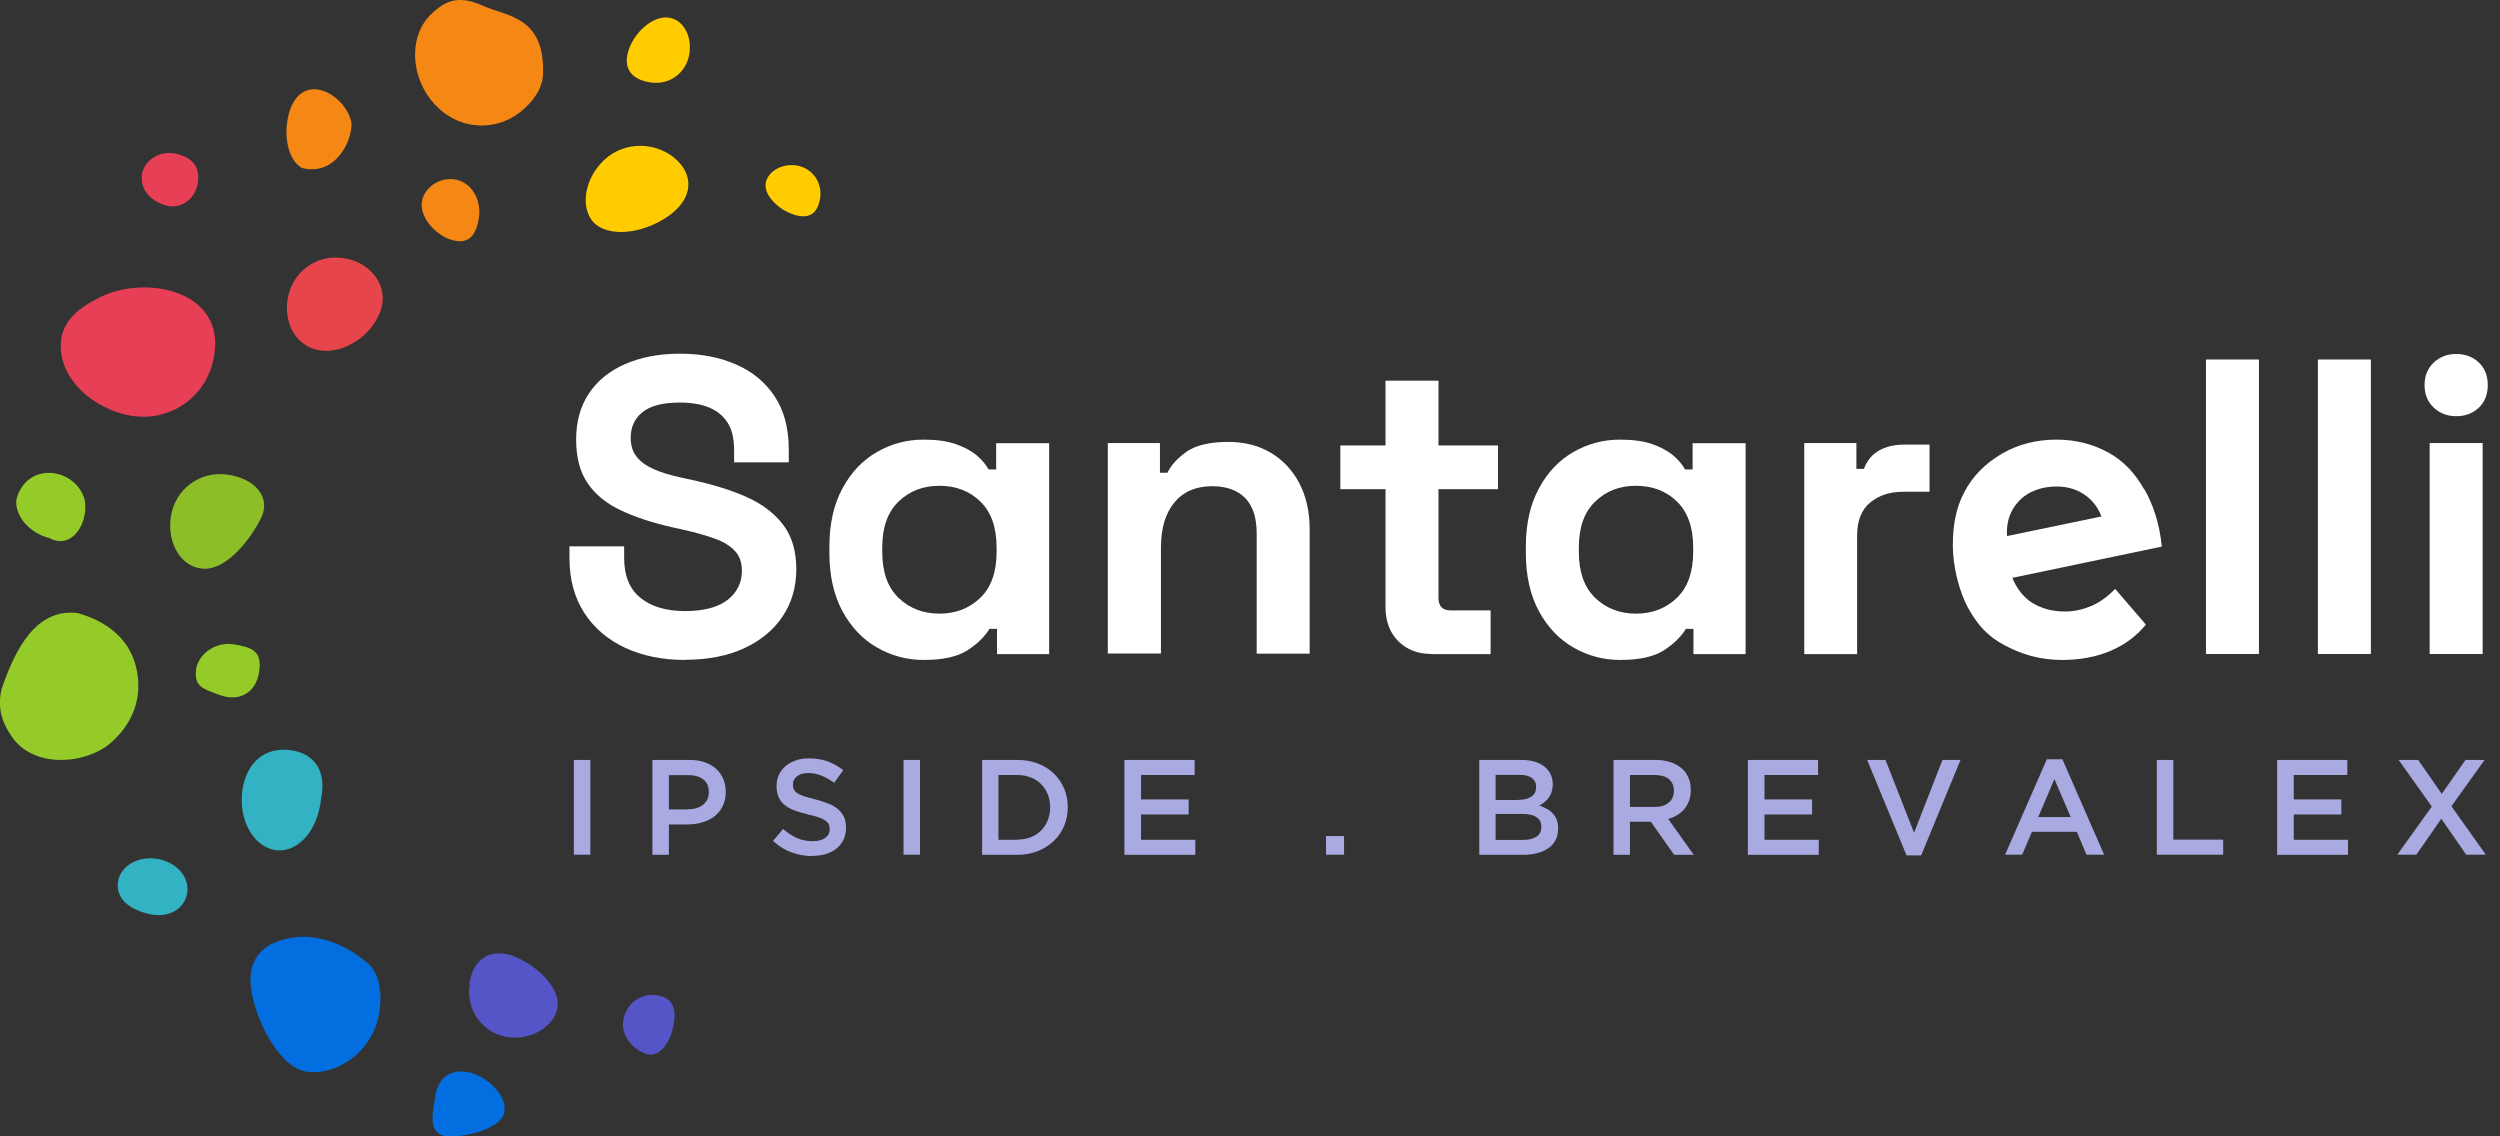 <svg width="176" height="80" viewBox="0 0 176 80" fill="none" xmlns="http://www.w3.org/2000/svg">
<rect x="0" y="0" width="176" height="80" fill="#333333" stroke="none"/>
<g clip-path="url(#clip0_6878_8689)">
<path d="M40.4 53.5H41.56V60.17H40.4V53.5Z" fill="#AAAAE3"/>
<path d="M45.92 53.5H48.55C48.94 53.5 49.29 53.55 49.6 53.66C49.91 53.76 50.18 53.92 50.4 54.11C50.62 54.31 50.79 54.54 50.91 54.82C51.03 55.09 51.09 55.4 51.09 55.74V55.76C51.09 56.14 51.02 56.46 50.88 56.75C50.74 57.03 50.55 57.27 50.31 57.46C50.07 57.65 49.78 57.8 49.46 57.89C49.13 57.99 48.79 58.04 48.42 58.04H47.09V60.18H45.93V53.51L45.92 53.5ZM48.45 56.97C48.9 56.97 49.25 56.86 49.51 56.64C49.77 56.42 49.9 56.13 49.9 55.78V55.76C49.9 55.36 49.77 55.07 49.51 54.87C49.25 54.67 48.9 54.57 48.46 54.57H47.09V56.98H48.46L48.45 56.97Z" fill="#AAAAE3"/>
<path d="M57.21 60.27C56.7 60.27 56.2 60.18 55.73 60.01C55.26 59.84 54.82 59.57 54.42 59.2L55.13 58.36C55.45 58.64 55.78 58.85 56.11 59C56.44 59.15 56.82 59.22 57.23 59.22C57.59 59.22 57.88 59.14 58.09 58.99C58.3 58.84 58.41 58.63 58.41 58.38V58.36C58.41 58.24 58.39 58.13 58.35 58.04C58.31 57.95 58.23 57.86 58.12 57.78C58.01 57.7 57.86 57.62 57.66 57.55C57.47 57.48 57.21 57.41 56.9 57.34C56.54 57.26 56.23 57.16 55.95 57.06C55.67 56.96 55.44 56.83 55.25 56.68C55.06 56.53 54.92 56.35 54.82 56.13C54.72 55.91 54.67 55.65 54.67 55.35V55.33C54.67 55.04 54.73 54.78 54.84 54.54C54.95 54.3 55.11 54.1 55.31 53.93C55.51 53.76 55.75 53.63 56.03 53.53C56.31 53.43 56.61 53.39 56.94 53.39C57.43 53.39 57.87 53.46 58.26 53.6C58.65 53.74 59.02 53.95 59.36 54.22L58.73 55.11C58.42 54.89 58.12 54.72 57.82 54.6C57.52 54.48 57.22 54.42 56.91 54.42C56.57 54.42 56.3 54.5 56.11 54.65C55.92 54.8 55.82 54.99 55.82 55.21V55.23C55.82 55.36 55.84 55.47 55.89 55.57C55.93 55.67 56.02 55.76 56.13 55.84C56.25 55.92 56.41 55.99 56.62 56.06C56.83 56.13 57.09 56.2 57.41 56.28C57.76 56.37 58.07 56.47 58.34 56.58C58.61 56.69 58.84 56.82 59.01 56.98C59.19 57.14 59.32 57.32 59.42 57.52C59.51 57.73 59.56 57.97 59.56 58.24V58.26C59.56 58.57 59.5 58.85 59.39 59.1C59.27 59.35 59.11 59.56 58.9 59.73C58.69 59.9 58.44 60.03 58.15 60.12C57.86 60.21 57.54 60.25 57.19 60.25L57.21 60.27Z" fill="#AAAAE3"/>
<path d="M63.61 53.5H64.77V60.17H63.61V53.5Z" fill="#AAAAE3"/>
<path d="M69.141 53.5H71.631C72.151 53.5 72.631 53.58 73.061 53.75C73.501 53.92 73.871 54.15 74.181 54.45C74.491 54.75 74.741 55.1 74.911 55.5C75.081 55.9 75.171 56.34 75.171 56.81V56.83C75.171 57.3 75.081 57.74 74.911 58.15C74.741 58.56 74.501 58.91 74.181 59.21C73.871 59.51 73.491 59.74 73.061 59.92C72.621 60.09 72.151 60.18 71.631 60.18H69.141V53.51V53.5ZM71.611 59.11C71.961 59.11 72.281 59.05 72.561 58.94C72.851 58.83 73.091 58.67 73.291 58.47C73.491 58.27 73.651 58.03 73.761 57.75C73.871 57.47 73.931 57.17 73.931 56.85V56.83C73.931 56.5 73.871 56.2 73.761 55.92C73.651 55.64 73.491 55.4 73.291 55.2C73.091 55 72.851 54.84 72.561 54.73C72.271 54.62 71.961 54.56 71.611 54.56H70.291V59.12H71.611V59.11Z" fill="#AAAAE3"/>
<path d="M79.16 53.5H84.1V54.56H80.33V56.28H83.68V57.34H80.33V59.12H84.15V60.18H79.16V53.51V53.5Z" fill="#AAAAE3"/>
<path d="M93.351 58.86H94.621V60.17H93.351V58.86Z" fill="#AAAAE3"/>
<path d="M104.131 53.5H107.121C107.891 53.5 108.471 53.7 108.861 54.09C109.161 54.39 109.311 54.76 109.311 55.2V55.22C109.311 55.42 109.281 55.6 109.231 55.76C109.181 55.92 109.111 56.05 109.021 56.17C108.931 56.29 108.831 56.39 108.721 56.48C108.601 56.57 108.491 56.65 108.371 56.71C108.571 56.78 108.741 56.86 108.911 56.95C109.071 57.04 109.211 57.15 109.331 57.28C109.451 57.41 109.541 57.56 109.601 57.73C109.661 57.9 109.691 58.1 109.691 58.33V58.35C109.691 58.65 109.631 58.91 109.511 59.14C109.391 59.37 109.231 59.56 109.011 59.71C108.791 59.86 108.531 59.98 108.231 60.06C107.931 60.14 107.591 60.18 107.221 60.18H104.141V53.51L104.131 53.5ZM106.891 56.31C107.271 56.31 107.571 56.24 107.801 56.09C108.031 55.94 108.141 55.71 108.141 55.41V55.39C108.141 55.12 108.041 54.92 107.841 54.77C107.641 54.62 107.351 54.55 106.971 54.55H105.291V56.32H106.891V56.31ZM107.231 59.13C107.631 59.13 107.941 59.05 108.171 58.9C108.401 58.75 108.511 58.52 108.511 58.21V58.19C108.511 57.9 108.401 57.68 108.171 57.53C107.941 57.37 107.601 57.3 107.141 57.3H105.291V59.13H107.231Z" fill="#AAAAE3"/>
<path d="M113.58 53.5H116.55C116.97 53.5 117.34 53.56 117.67 53.68C117.99 53.8 118.26 53.96 118.48 54.17C118.66 54.35 118.79 54.57 118.89 54.81C118.99 55.05 119.03 55.32 119.03 55.61V55.63C119.03 55.9 118.99 56.15 118.91 56.37C118.83 56.59 118.72 56.78 118.58 56.95C118.44 57.12 118.27 57.26 118.08 57.38C117.89 57.5 117.67 57.59 117.44 57.65L119.24 60.18H117.86L116.22 57.85H114.75V60.18H113.59V53.51L113.58 53.5ZM116.47 56.81C116.89 56.81 117.23 56.71 117.47 56.51C117.72 56.31 117.84 56.04 117.84 55.69V55.67C117.84 55.31 117.72 55.03 117.48 54.84C117.24 54.65 116.9 54.56 116.46 54.56H114.75V56.81H116.47Z" fill="#AAAAE3"/>
<path d="M123.051 53.5H127.991V54.56H124.221V56.28H127.571V57.34H124.221V59.12H128.041V60.18H123.051V53.51V53.5Z" fill="#AAAAE3"/>
<path d="M131.44 53.5H132.74L134.75 58.63L136.75 53.5H138.02L135.25 60.22H134.22L131.45 53.5H131.44Z" fill="#AAAAE3"/>
<path d="M144.1 53.45H145.19L148.13 60.17H146.89L146.21 58.56H143.05L142.36 60.17H141.16L144.1 53.45ZM145.78 57.52L144.63 54.85L143.49 57.52H145.79H145.78Z" fill="#AAAAE3"/>
<path d="M151.841 53.5H153.001V59.11H156.511V60.17H151.841V53.5Z" fill="#AAAAE3"/>
<path d="M160.311 53.5H165.251V54.56H161.481V56.28H164.831V57.34H161.481V59.12H165.301V60.18H160.311V53.51V53.5Z" fill="#AAAAE3"/>
<path d="M171.201 56.78L168.861 53.5H170.241L171.9 55.89L173.571 53.5H174.911L172.581 56.76L175.001 60.17H173.62L171.87 57.64L170.111 60.17H168.771L171.201 56.78Z" fill="#AAAAE3"/>
<path d="M26.71 71.25C26.91 69.9 26.73 68.44 25.79 67.73C23.81 66.07 21.22 65.33 18.9 66.57C17.29 67.61 17.45 69.44 18.1 71.29C18.75 73.14 20.05 75.12 21.43 75.42C22.53 75.64 23.78 75.27 24.78 74.51C25.78 73.75 26.51 72.61 26.71 71.24V71.25Z" fill="#026EDF"/>
<path d="M17.059 55.66C16.789 57.74 17.829 59.53 19.289 59.83C20.749 60.13 22.329 58.72 22.599 56.27C23.069 53.98 21.849 52.92 20.259 52.79C18.669 52.66 17.369 53.61 17.059 55.65V55.66Z" fill="#33B2C3"/>
<path d="M10.5 64.35C11.82 64.65 12.96 64.03 13.17 62.92C13.39 61.8 12.46 60.68 11.04 60.46C9.62 60.24 8.36 61.06 8.29 62.22C8.22 63.38 9.23 64.05 10.49 64.35H10.5Z" fill="#33B2C3"/>
<path d="M9.67 49.15C9.89 47.85 9.86 44.41 5.47 43.16C2.51 42.79 1.03 45.79 0.11 48.52C-0.18 49.75 0.09 50.77 0.77 51.77C2.14 53.93 5.47 53.93 7.5 52.54C8.62 51.68 9.44 50.47 9.66 49.15H9.67Z" fill="#94CB28"/>
<path d="M15.079 25.01C15.879 20.34 9.959 19.23 6.729 21.09C5.729 21.6 4.529 22.44 4.319 23.83C3.909 26.58 6.639 28.9 9.379 29.29C10.759 29.48 12.079 29.11 13.109 28.34C14.139 27.57 14.869 26.4 15.079 25.01Z" fill="#E63F56"/>
<path d="M38.229 5.26C38.379 1.12 35.669 1.16 34.029 0.42C32.639 -0.21 31.749 -0.11 30.859 0.56C29.969 1.23 29.299 2.15 29.229 3.64C29.109 6.08 30.899 8.46 33.289 8.79C34.499 8.96 35.649 8.63 36.549 7.95C37.449 7.27 38.189 6.27 38.229 5.25V5.26Z" fill="#F58814"/>
<path d="M12.02 36.43C11.75 38.37 12.87 40.07 14.46 40.04C16.05 40.01 17.65 37.94 18.38 36.47C19.11 35 17.93 33.66 15.98 33.41C14.03 33.15 12.29 34.47 12.02 36.43Z" fill="#8CBE28"/>
<path d="M20.239 21.12C19.959 23.01 21.099 24.64 22.84 24.7C24.669 24.75 26.419 23.29 26.86 21.66C27.299 20.03 26.029 18.41 24.119 18.16C22.209 17.9 20.509 19.21 20.239 21.13V21.12Z" fill="#E6464B"/>
<path d="M33.049 69.37C32.799 71.15 34.049 72.8 35.799 73.02C37.579 73.24 39.169 72.1 39.269 70.79C39.369 69.48 37.729 67.87 36.029 67.27C34.399 66.72 33.199 67.64 33.049 69.37Z" fill="#5555C8"/>
<path d="M43.869 71.9C43.729 72.97 44.619 73.91 45.479 74.19C46.339 74.47 47.129 73.59 47.399 72.26C47.669 70.93 47.339 70.22 46.199 70.06C45.059 69.91 44.029 70.71 43.869 71.89V71.9Z" fill="#5555C8"/>
<path d="M42.82 11.02C41.34 12.17 40.8 14.21 41.61 15.43C42.42 16.65 44.77 16.62 46.74 15.42C48.71 14.22 48.93 12.55 47.71 11.33C46.49 10.11 44.36 9.85 42.82 11.02Z" fill="#FFCC00"/>
<path d="M3.469 37.88C5.199 38.79 6.309 36.57 5.939 35.09C5.199 32.87 1.869 32.5 1.159 35.14C0.999 36.29 2.079 37.54 3.479 37.88H3.469Z" fill="#94CB28"/>
<path d="M21.23 11.82C23.53 12.42 24.75 10.08 24.75 8.71C24.47 6.8 21.45 4.89 20.42 7.72C19.89 9.29 20.21 11.22 21.23 11.81V11.82Z" fill="#F58814"/>
<path d="M45.769 5.8C47.109 6.02 48.319 5.14 48.529 3.8C48.739 2.47 48.049 1.31 46.979 1.23C45.909 1.15 44.649 2.29 44.249 3.55C43.849 4.81 44.439 5.58 45.759 5.8H45.769Z" fill="#FFCC00"/>
<path d="M55.859 15.1C56.949 15.46 57.569 15.05 57.739 13.94C57.909 12.84 57.169 11.82 56.079 11.65C54.999 11.48 53.979 12.13 53.899 12.95C53.819 13.77 54.779 14.74 55.859 15.1Z" fill="#FFCC00"/>
<path d="M11.53 14.42C12.61 14.81 13.73 14.12 13.93 12.85C14.13 11.59 13.31 10.96 12.21 10.79C11.13 10.62 10.09 11.38 9.99 12.32C9.89 13.26 10.45 14.03 11.52 14.41L11.53 14.42Z" fill="#E63F56"/>
<path d="M15.499 48.94C16.789 49.4 17.999 48.84 18.239 47.32C18.479 45.82 17.749 45.57 16.439 45.36C15.159 45.16 13.909 46.07 13.799 47.19C13.689 48.31 14.219 48.48 15.499 48.94Z" fill="#94CB28"/>
<path d="M31.69 16.85C32.83 17.26 33.49 16.74 33.71 15.38C33.92 14.03 33.17 12.81 32.02 12.63C30.89 12.45 29.79 13.27 29.69 14.28C29.59 15.29 30.57 16.45 31.69 16.86V16.85Z" fill="#F58814"/>
<path d="M31.359 79.97C32.589 80.14 35.279 79.51 35.509 78.29C35.709 77.03 34.149 75.66 32.889 75.47C31.659 75.27 30.859 75.89 30.659 77.11C30.459 78.34 30.099 79.77 31.349 79.98L31.359 79.97Z" fill="#026EDF"/>
<path d="M48.23 46.46C46.63 46.46 45.22 46.17 44 45.6C42.78 45.03 41.82 44.21 41.13 43.14C40.44 42.07 40.09 40.79 40.09 39.29V38.46H43.94V39.29C43.94 40.53 44.32 41.47 45.09 42.09C45.86 42.71 46.91 43.02 48.23 43.02C49.55 43.02 50.57 42.75 51.24 42.22C51.9 41.69 52.23 41.01 52.23 40.18C52.23 39.61 52.07 39.14 51.74 38.79C51.41 38.43 50.94 38.14 50.32 37.92C49.7 37.69 48.94 37.48 48.05 37.28L47.37 37.13C45.95 36.81 44.73 36.41 43.71 35.93C42.69 35.45 41.91 34.81 41.37 34.02C40.83 33.23 40.56 32.2 40.56 30.94C40.56 29.68 40.86 28.6 41.46 27.7C42.06 26.8 42.91 26.11 44.01 25.63C45.11 25.15 46.39 24.9 47.87 24.9C49.35 24.9 50.67 25.15 51.82 25.66C52.97 26.16 53.88 26.91 54.54 27.91C55.2 28.91 55.53 30.16 55.53 31.66V32.55H51.68V31.66C51.68 30.87 51.53 30.23 51.22 29.75C50.91 29.27 50.47 28.91 49.9 28.68C49.33 28.45 48.65 28.34 47.86 28.34C46.68 28.34 45.8 28.56 45.24 29.01C44.68 29.45 44.4 30.06 44.4 30.83C44.4 31.34 44.53 31.78 44.8 32.13C45.07 32.49 45.47 32.78 46 33.02C46.53 33.26 47.21 33.46 48.04 33.64L48.72 33.79C50.2 34.11 51.49 34.51 52.58 35C53.68 35.49 54.53 36.15 55.14 36.95C55.75 37.76 56.06 38.8 56.06 40.06C56.06 41.32 55.74 42.43 55.1 43.39C54.46 44.35 53.55 45.1 52.38 45.64C51.21 46.18 49.82 46.45 48.22 46.45L48.23 46.46Z" fill="white"/>
<path d="M65.02 46.46C63.86 46.46 62.76 46.17 61.75 45.59C60.73 45.01 59.92 44.15 59.31 43.03C58.7 41.9 58.39 40.54 58.39 38.94V38.47C58.39 36.87 58.7 35.51 59.31 34.38C59.92 33.25 60.73 32.4 61.74 31.82C62.75 31.24 63.84 30.95 65.03 30.95C65.92 30.95 66.66 31.05 67.27 31.26C67.87 31.47 68.36 31.73 68.74 32.04C69.11 32.36 69.4 32.69 69.6 33.05H70.13V31.2H73.86V46.05H70.19V44.27H69.66C69.32 44.82 68.81 45.33 68.11 45.78C67.41 46.23 66.39 46.46 65.05 46.46H65.02ZM66.14 43.2C67.28 43.2 68.24 42.83 69.01 42.09C69.78 41.35 70.16 40.27 70.16 38.85V38.55C70.16 37.13 69.78 36.05 69.02 35.31C68.26 34.57 67.3 34.2 66.13 34.2C64.96 34.2 64.03 34.57 63.26 35.31C62.49 36.05 62.11 37.13 62.11 38.55V38.85C62.11 40.27 62.49 41.35 63.26 42.09C64.03 42.83 64.99 43.2 66.13 43.2H66.14Z" fill="white"/>
<path d="M77.99 46.04V31.19H81.66V33.28H82.19C82.43 32.77 82.87 32.28 83.52 31.81C84.17 31.35 85.16 31.11 86.48 31.11C87.62 31.11 88.63 31.37 89.49 31.89C90.35 32.41 91.01 33.13 91.49 34.05C91.96 34.97 92.2 36.04 92.2 37.26V46.02H88.47V37.55C88.47 36.44 88.2 35.62 87.66 35.06C87.12 34.51 86.34 34.23 85.34 34.23C84.19 34.23 83.31 34.61 82.68 35.37C82.05 36.13 81.73 37.19 81.73 38.55V46.01H78L77.99 46.04Z" fill="white"/>
<path d="M100.789 46.04C99.819 46.04 99.039 45.74 98.439 45.14C97.839 44.54 97.539 43.73 97.539 42.73V34.44H94.359V31.36H97.539V26.8H101.269V31.36H105.459V34.44H101.269V42.08C101.269 42.67 101.549 42.97 102.099 42.97H104.939V46.05H100.789V46.04Z" fill="white"/>
<path d="M114.05 46.46C112.89 46.46 111.79 46.17 110.78 45.59C109.76 45.01 108.95 44.15 108.34 43.03C107.73 41.9 107.42 40.54 107.42 38.94V38.47C107.42 36.87 107.73 35.51 108.34 34.38C108.95 33.25 109.76 32.4 110.77 31.82C111.78 31.24 112.87 30.95 114.06 30.95C114.95 30.95 115.69 31.05 116.3 31.26C116.9 31.47 117.39 31.73 117.77 32.04C118.14 32.36 118.43 32.69 118.63 33.05H119.16V31.2H122.89V46.05H119.22V44.27H118.69C118.35 44.82 117.84 45.33 117.14 45.78C116.44 46.23 115.42 46.46 114.08 46.46H114.05ZM115.18 43.2C116.32 43.2 117.28 42.83 118.05 42.09C118.82 41.35 119.2 40.27 119.2 38.85V38.55C119.2 37.13 118.82 36.05 118.06 35.31C117.3 34.57 116.34 34.2 115.17 34.2C114 34.2 113.07 34.57 112.3 35.31C111.53 36.05 111.15 37.13 111.15 38.55V38.85C111.15 40.27 111.53 41.35 112.3 42.09C113.07 42.83 114.03 43.2 115.17 43.2H115.18Z" fill="white"/>
<path d="M127.02 46.04V31.19H130.69V33.01H131.22C131.44 32.42 131.8 31.98 132.3 31.71C132.8 31.43 133.39 31.3 134.06 31.3H135.84V34.62H134C133.05 34.62 132.27 34.87 131.66 35.38C131.05 35.88 130.74 36.66 130.74 37.7V46.05H127.01L127.02 46.04Z" fill="white"/>
<path d="M155.3 46.04V25.31H159.03V46.04H155.3Z" fill="white"/>
<path d="M163.18 46.04V25.31H166.91V46.04H163.18Z" fill="white"/>
<path d="M172.919 29.3C172.299 29.3 171.769 29.1 171.339 28.7C170.909 28.3 170.689 27.77 170.689 27.11C170.689 26.45 170.909 25.92 171.339 25.52C171.769 25.12 172.299 24.92 172.919 24.92C173.539 24.92 174.089 25.12 174.509 25.52C174.929 25.92 175.139 26.45 175.139 27.11C175.139 27.77 174.929 28.3 174.509 28.7C174.089 29.1 173.559 29.3 172.919 29.3ZM171.049 46.04V31.19H174.779V46.04H171.049Z" fill="white"/>
<path d="M150.96 34.47C150.31 33.32 149.519 32.46 148.429 31.86C147.339 31.26 146.119 30.95 144.779 30.95C143.359 30.95 142.069 31.28 140.939 31.94C139.799 32.6 138.869 33.5 138.259 34.7C137.709 35.77 137.479 36.94 137.479 38.41C137.479 39.88 137.929 41.69 138.589 42.86C139.249 44.03 139.959 44.81 141.089 45.41C142.309 46.06 143.589 46.46 145.169 46.46C147.709 46.46 149.75 45.59 151.07 43.97L148.91 41.46C148.42 41.96 147.839 42.4 147.279 42.64C146.719 42.87 146.119 43.05 145.389 43.05C144.469 43.05 143.749 42.84 143.119 42.47C142.489 42.1 141.969 41.43 141.669 40.68L152.189 38.48C152.039 36.84 151.549 35.47 150.979 34.47H150.96ZM141.289 37.74C141.239 36.65 141.549 35.91 142.109 35.3C142.749 34.59 143.749 34.25 144.779 34.25C145.609 34.25 146.329 34.48 146.919 34.95C147.389 35.32 147.729 35.79 147.939 36.36L141.289 37.74Z" fill="white"/>
</g>
<defs>
<clipPath id="clip0_6878_8689">
<rect width="175.14" height="80" fill="white"/>
</clipPath>
</defs>
</svg>
